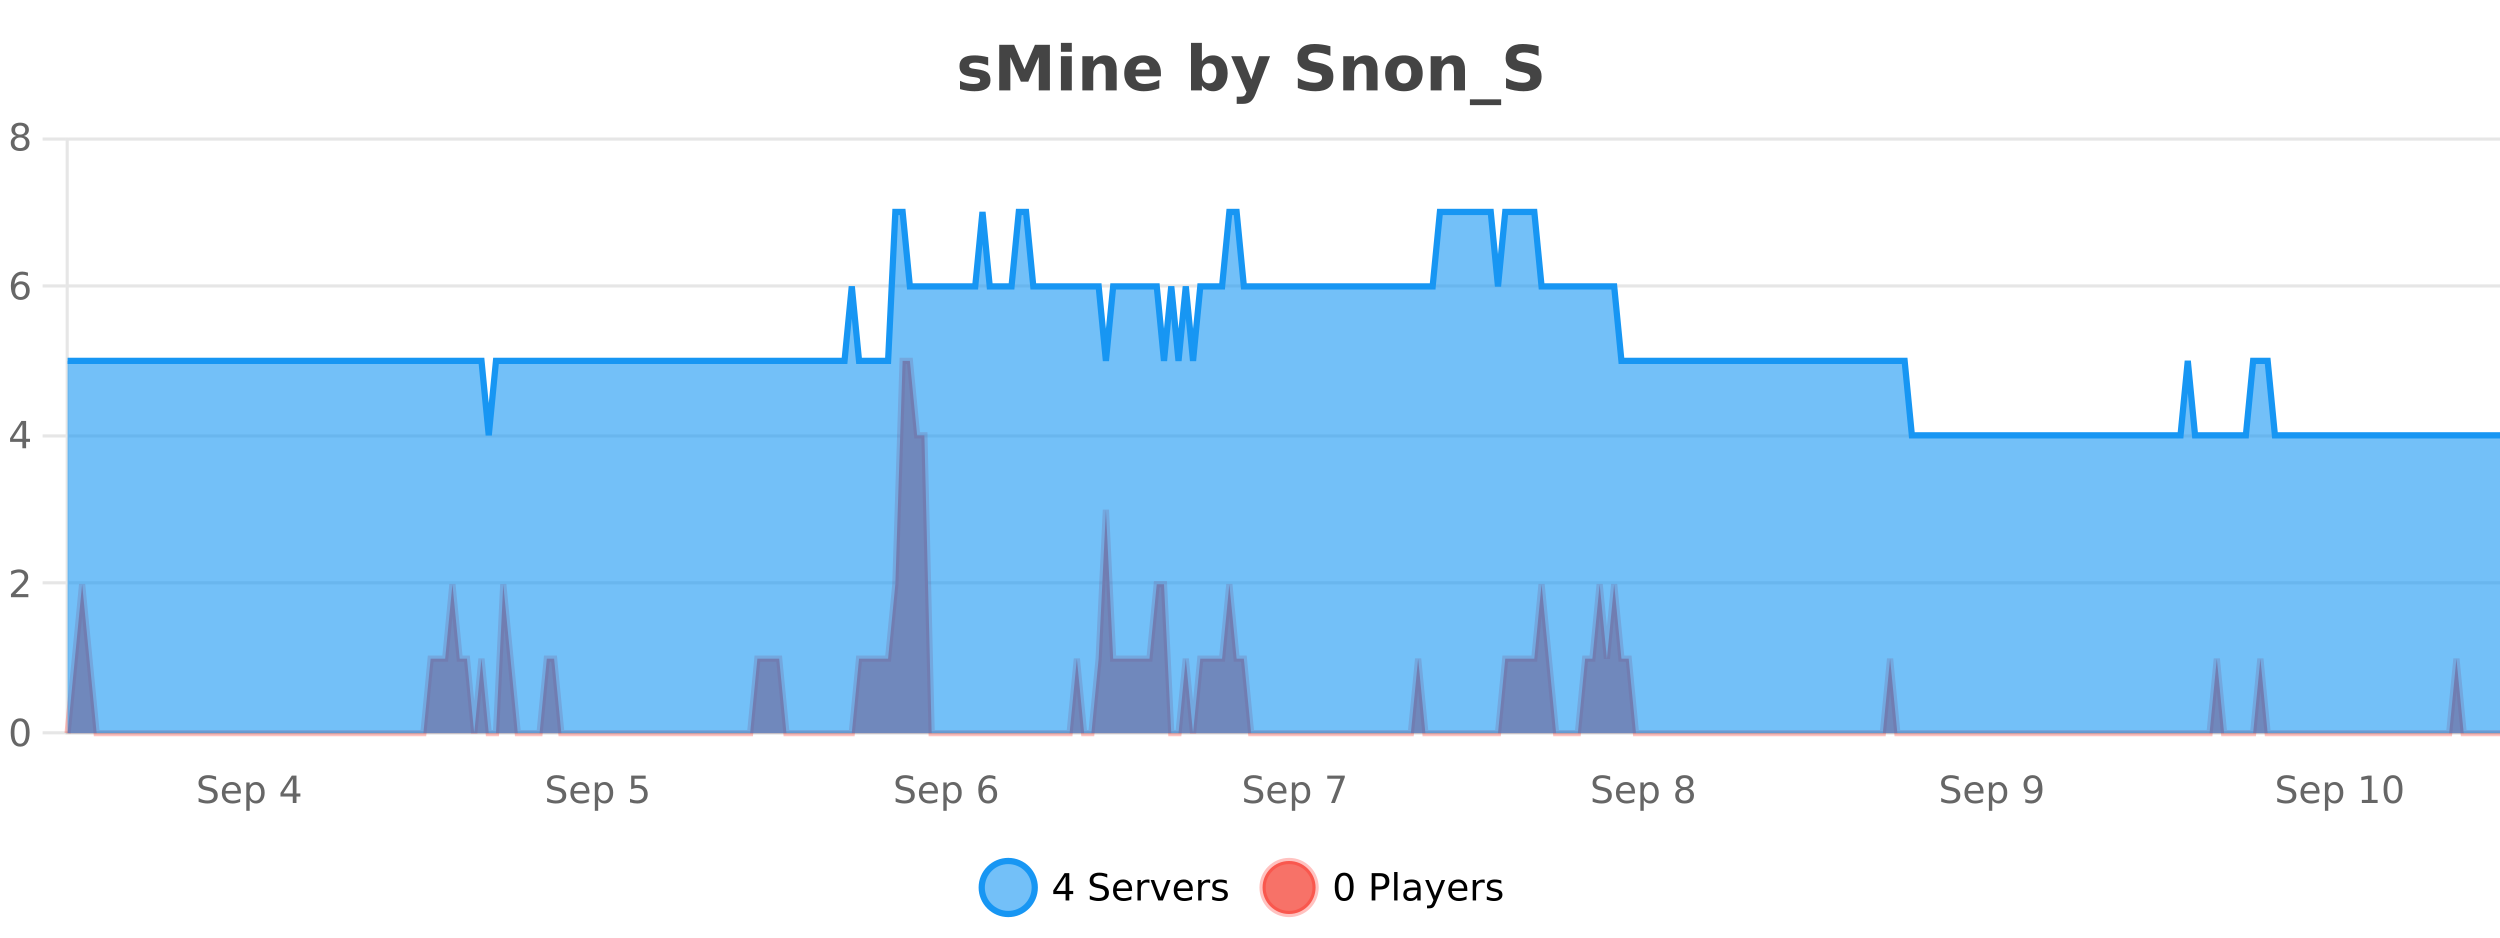 <?xml version="1.0" encoding="UTF-8"?>
<svg xmlns="http://www.w3.org/2000/svg" xmlns:xlink="http://www.w3.org/1999/xlink" width="800pt" height="300pt" viewBox="0 0 800 300" version="1.1">
<defs>
<clipPath id="clip1">
  <path d="M 285 263 L 360 263 L 360 300 L 285 300 Z M 285 263 "/>
</clipPath>
<clipPath id="clip2">
  <path d="M 375 263 L 450 263 L 450 300 L 375 300 Z M 375 263 "/>
</clipPath>
<clipPath id="clip3">
  <path d="M 21.633 115 L 800 115 L 800 234.602 L 21.633 234.602 Z M 21.633 115 "/>
</clipPath>
<clipPath id="clip4">
  <path d="M 20.633 87 L 800 87 L 800 235.602 L 20.633 235.602 Z M 20.633 87 "/>
</clipPath>
<clipPath id="clip5">
  <path d="M 21.633 67 L 800 67 L 800 234.602 L 21.633 234.602 Z M 21.633 67 "/>
</clipPath>
<clipPath id="clip6">
  <path d="M 20.633 43 L 800 43 L 800 168 L 20.633 168 Z M 20.633 43 "/>
</clipPath>
</defs>
<g id="surface1590046">
<rect x="0" y="0" width="800" height="300" style="fill:rgb(100%,100%,100%);fill-opacity:1;stroke:none;"/>
<path style="fill:none;stroke-width:1;stroke-linecap:butt;stroke-linejoin:miter;stroke:rgb(0%,0%,0%);stroke-opacity:0.098;stroke-miterlimit:10;" d="M 22 234.5 L 800 234.5 "/>
<path style="fill:none;stroke-width:1;stroke-linecap:butt;stroke-linejoin:miter;stroke:rgb(0%,0%,0%);stroke-opacity:0.098;stroke-miterlimit:10;" d="M 13.633 234.5 L 21 234.5 "/>
<path style="fill:none;stroke-width:1;stroke-linecap:butt;stroke-linejoin:miter;stroke:rgb(0%,0%,0%);stroke-opacity:0.098;stroke-miterlimit:10;" d="M 22 186.5 L 800 186.5 "/>
<path style="fill:none;stroke-width:1;stroke-linecap:butt;stroke-linejoin:miter;stroke:rgb(0%,0%,0%);stroke-opacity:0.098;stroke-miterlimit:10;" d="M 13.633 186.5 L 21 186.5 "/>
<path style="fill:none;stroke-width:1;stroke-linecap:butt;stroke-linejoin:miter;stroke:rgb(0%,0%,0%);stroke-opacity:0.098;stroke-miterlimit:10;" d="M 22 139.5 L 800 139.5 "/>
<path style="fill:none;stroke-width:1;stroke-linecap:butt;stroke-linejoin:miter;stroke:rgb(0%,0%,0%);stroke-opacity:0.098;stroke-miterlimit:10;" d="M 13.633 139.5 L 21 139.5 "/>
<path style="fill:none;stroke-width:1;stroke-linecap:butt;stroke-linejoin:miter;stroke:rgb(0%,0%,0%);stroke-opacity:0.098;stroke-miterlimit:10;" d="M 22 91.5 L 800 91.5 "/>
<path style="fill:none;stroke-width:1;stroke-linecap:butt;stroke-linejoin:miter;stroke:rgb(0%,0%,0%);stroke-opacity:0.098;stroke-miterlimit:10;" d="M 13.633 91.5 L 21 91.5 "/>
<path style="fill:none;stroke-width:1;stroke-linecap:butt;stroke-linejoin:miter;stroke:rgb(0%,0%,0%);stroke-opacity:0.098;stroke-miterlimit:10;" d="M 22 44.5 L 800 44.5 "/>
<path style="fill:none;stroke-width:1;stroke-linecap:butt;stroke-linejoin:miter;stroke:rgb(0%,0%,0%);stroke-opacity:0.098;stroke-miterlimit:10;" d="M 13.633 44.5 L 21 44.5 "/>
<path style=" stroke:none;fill-rule:nonzero;fill:rgb(9.02%,58.824%,95.294%);fill-opacity:0.6;" d="M 331.121 284 C 331.121 288.688 327.324 292.484 322.637 292.484 C 317.953 292.484 314.152 288.688 314.152 284 C 314.152 279.312 317.953 275.516 322.637 275.516 C 327.324 275.516 331.121 279.312 331.121 284 Z M 331.121 284 "/>
<g clip-path="url(#clip1)" clip-rule="nonzero">
<path style="fill:none;stroke-width:2;stroke-linecap:butt;stroke-linejoin:miter;stroke:rgb(9.02%,58.824%,95.294%);stroke-opacity:1;stroke-miterlimit:10;" d="M 331.121 284 C 331.121 288.688 327.324 292.484 322.637 292.484 C 317.953 292.484 314.152 288.688 314.152 284 C 314.152 279.312 317.953 275.516 322.637 275.516 C 327.324 275.516 331.121 279.312 331.121 284 Z M 331.121 284 "/>
</g>
<path style=" stroke:none;fill-rule:nonzero;fill:rgb(0%,0%,0%);fill-opacity:1;" d="M 340.984 280.438 L 338 285.109 L 340.984 285.109 Z M 340.672 279.406 L 342.172 279.406 L 342.172 285.109 L 343.422 285.109 L 343.422 286.094 L 342.172 286.094 L 342.172 288.156 L 340.984 288.156 L 340.984 286.094 L 337.047 286.094 L 337.047 284.953 Z M 354.32 279.688 L 354.32 280.844 C 353.871 280.637 353.445 280.48 353.039 280.375 C 352.641 280.262 352.262 280.203 351.898 280.203 C 351.25 280.203 350.75 280.328 350.398 280.578 C 350.055 280.828 349.883 281.188 349.883 281.656 C 349.883 282.043 349.996 282.336 350.227 282.531 C 350.453 282.73 350.898 282.887 351.555 283 L 352.258 283.156 C 353.141 283.324 353.793 283.621 354.211 284.047 C 354.637 284.465 354.852 285.027 354.852 285.734 C 354.852 286.59 354.562 287.234 353.992 287.672 C 353.43 288.109 352.594 288.328 351.492 288.328 C 351.086 288.328 350.648 288.281 350.18 288.188 C 349.711 288.094 349.227 287.953 348.727 287.766 L 348.727 286.547 C 349.203 286.82 349.672 287.023 350.133 287.156 C 350.602 287.293 351.055 287.359 351.492 287.359 C 352.168 287.359 352.688 287.23 353.055 286.969 C 353.43 286.699 353.617 286.32 353.617 285.828 C 353.617 285.402 353.48 285.07 353.211 284.828 C 352.949 284.578 352.516 284.398 351.914 284.281 L 351.195 284.141 C 350.309 283.965 349.668 283.688 349.273 283.312 C 348.887 282.938 348.695 282.418 348.695 281.75 C 348.695 280.969 348.965 280.359 349.508 279.922 C 350.047 279.477 350.797 279.25 351.758 279.25 C 352.172 279.25 352.59 279.289 353.008 279.359 C 353.434 279.434 353.871 279.543 354.32 279.688 Z M 362.266 284.609 L 362.266 285.125 L 357.297 285.125 C 357.348 285.875 357.57 286.445 357.969 286.828 C 358.375 287.215 358.93 287.406 359.641 287.406 C 360.055 287.406 360.457 287.359 360.844 287.266 C 361.238 287.164 361.629 287.008 362.016 286.797 L 362.016 287.828 C 361.617 287.984 361.219 288.105 360.812 288.188 C 360.406 288.281 359.992 288.328 359.578 288.328 C 358.535 288.328 357.707 288.027 357.094 287.422 C 356.477 286.809 356.172 285.98 356.172 284.938 C 356.172 283.867 356.461 283.016 357.047 282.391 C 357.629 281.758 358.41 281.438 359.391 281.438 C 360.273 281.438 360.973 281.727 361.484 282.297 C 362.004 282.859 362.266 283.633 362.266 284.609 Z M 361.188 284.281 C 361.176 283.699 361.008 283.23 360.688 282.875 C 360.363 282.523 359.938 282.344 359.406 282.344 C 358.801 282.344 358.316 282.516 357.953 282.859 C 357.598 283.203 357.395 283.684 357.344 284.297 Z M 367.836 282.594 C 367.711 282.531 367.574 282.484 367.43 282.453 C 367.293 282.414 367.137 282.391 366.961 282.391 C 366.355 282.391 365.887 282.59 365.555 282.984 C 365.23 283.383 365.07 283.953 365.07 284.703 L 365.07 288.156 L 363.992 288.156 L 363.992 281.594 L 365.07 281.594 L 365.07 282.609 C 365.297 282.215 365.594 281.922 365.961 281.734 C 366.324 281.539 366.766 281.438 367.289 281.438 C 367.359 281.438 367.438 281.445 367.523 281.453 C 367.617 281.465 367.715 281.48 367.82 281.5 Z M 368.195 281.594 L 369.336 281.594 L 371.383 287.094 L 373.445 281.594 L 374.586 281.594 L 372.117 288.156 L 370.648 288.156 Z M 381.688 284.609 L 381.688 285.125 L 376.719 285.125 C 376.77 285.875 376.992 286.445 377.391 286.828 C 377.797 287.215 378.352 287.406 379.062 287.406 C 379.477 287.406 379.879 287.359 380.266 287.266 C 380.66 287.164 381.051 287.008 381.438 286.797 L 381.438 287.828 C 381.039 287.984 380.641 288.105 380.234 288.188 C 379.828 288.281 379.414 288.328 379 288.328 C 377.957 288.328 377.129 288.027 376.516 287.422 C 375.898 286.809 375.594 285.98 375.594 284.938 C 375.594 283.867 375.883 283.016 376.469 282.391 C 377.051 281.758 377.832 281.438 378.812 281.438 C 379.695 281.438 380.395 281.727 380.906 282.297 C 381.426 282.859 381.688 283.633 381.688 284.609 Z M 380.609 284.281 C 380.598 283.699 380.43 283.23 380.109 282.875 C 379.785 282.523 379.359 282.344 378.828 282.344 C 378.223 282.344 377.738 282.516 377.375 282.859 C 377.02 283.203 376.816 283.684 376.766 284.297 Z M 387.258 282.594 C 387.133 282.531 386.996 282.484 386.852 282.453 C 386.715 282.414 386.559 282.391 386.383 282.391 C 385.777 282.391 385.309 282.59 384.977 282.984 C 384.652 283.383 384.492 283.953 384.492 284.703 L 384.492 288.156 L 383.414 288.156 L 383.414 281.594 L 384.492 281.594 L 384.492 282.609 C 384.719 282.215 385.016 281.922 385.383 281.734 C 385.746 281.539 386.188 281.438 386.711 281.438 C 386.781 281.438 386.859 281.445 386.945 281.453 C 387.039 281.465 387.137 281.48 387.242 281.5 Z M 392.562 281.781 L 392.562 282.812 C 392.258 282.656 391.941 282.543 391.609 282.469 C 391.285 282.387 390.945 282.344 390.594 282.344 C 390.062 282.344 389.66 282.43 389.391 282.594 C 389.117 282.75 388.984 282.996 388.984 283.328 C 388.984 283.578 389.078 283.777 389.266 283.922 C 389.461 284.059 389.852 284.188 390.438 284.312 L 390.797 284.406 C 391.566 284.562 392.113 284.793 392.438 285.094 C 392.758 285.398 392.922 285.812 392.922 286.344 C 392.922 286.961 392.676 287.445 392.188 287.797 C 391.707 288.152 391.047 288.328 390.203 288.328 C 389.848 288.328 389.477 288.289 389.094 288.219 C 388.719 288.156 388.32 288.059 387.906 287.922 L 387.906 286.797 C 388.301 287.008 388.691 287.164 389.078 287.266 C 389.461 287.371 389.848 287.422 390.234 287.422 C 390.734 287.422 391.117 287.34 391.391 287.172 C 391.672 286.996 391.812 286.746 391.812 286.422 C 391.812 286.133 391.711 285.906 391.516 285.75 C 391.316 285.594 390.883 285.445 390.219 285.297 L 389.844 285.219 C 389.176 285.074 388.691 284.855 388.391 284.562 C 388.098 284.273 387.953 283.875 387.953 283.375 C 387.953 282.75 388.172 282.273 388.609 281.938 C 389.047 281.605 389.664 281.438 390.469 281.438 C 390.863 281.438 391.238 281.469 391.594 281.531 C 391.945 281.586 392.27 281.668 392.562 281.781 Z M 332.637 277.016 "/>
<path style=" stroke:none;fill-rule:nonzero;fill:rgb(96.863%,44.706%,40.784%);fill-opacity:1;" d="M 420.988 284 C 420.988 288.688 417.191 292.484 412.504 292.484 C 407.82 292.484 404.02 288.688 404.02 284 C 404.02 279.312 407.82 275.516 412.504 275.516 C 417.191 275.516 420.988 279.312 420.988 284 Z M 420.988 284 "/>
<g clip-path="url(#clip2)" clip-rule="nonzero">
<path style="fill:none;stroke-width:2;stroke-linecap:butt;stroke-linejoin:miter;stroke:rgb(100%,4.706%,0%);stroke-opacity:0.247;stroke-miterlimit:10;" d="M 420.988 284 C 420.988 288.688 417.191 292.484 412.504 292.484 C 407.82 292.484 404.02 288.688 404.02 284 C 404.02 279.312 407.82 275.516 412.504 275.516 C 417.191 275.516 420.988 279.312 420.988 284 Z M 420.988 284 "/>
</g>
<path style=" stroke:none;fill-rule:nonzero;fill:rgb(0%,0%,0%);fill-opacity:1;" d="M 430.133 280.188 C 429.527 280.188 429.07 280.492 428.758 281.094 C 428.453 281.688 428.305 282.59 428.305 283.797 C 428.305 284.996 428.453 285.898 428.758 286.5 C 429.07 287.094 429.527 287.391 430.133 287.391 C 430.746 287.391 431.203 287.094 431.508 286.5 C 431.82 285.898 431.977 284.996 431.977 283.797 C 431.977 282.59 431.82 281.688 431.508 281.094 C 431.203 280.492 430.746 280.188 430.133 280.188 Z M 430.133 279.25 C 431.109 279.25 431.859 279.641 432.383 280.422 C 432.902 281.195 433.164 282.32 433.164 283.797 C 433.164 285.266 432.902 286.391 432.383 287.172 C 431.859 287.945 431.109 288.328 430.133 288.328 C 429.152 288.328 428.402 287.945 427.883 287.172 C 427.371 286.391 427.117 285.266 427.117 283.797 C 427.117 282.32 427.371 281.195 427.883 280.422 C 428.402 279.641 429.152 279.25 430.133 279.25 Z M 440.125 280.375 L 440.125 283.672 L 441.609 283.672 C 442.16 283.672 442.586 283.531 442.891 283.25 C 443.191 282.961 443.344 282.547 443.344 282.016 C 443.344 281.496 443.191 281.094 442.891 280.812 C 442.586 280.523 442.16 280.375 441.609 280.375 Z M 438.938 279.406 L 441.609 279.406 C 442.598 279.406 443.344 279.633 443.844 280.078 C 444.344 280.516 444.594 281.164 444.594 282.016 C 444.594 282.883 444.344 283.539 443.844 283.984 C 443.344 284.422 442.598 284.641 441.609 284.641 L 440.125 284.641 L 440.125 288.156 L 438.938 288.156 Z M 446.129 279.031 L 447.207 279.031 L 447.207 288.156 L 446.129 288.156 Z M 452.445 284.859 C 451.578 284.859 450.977 284.961 450.633 285.156 C 450.297 285.355 450.133 285.695 450.133 286.172 C 450.133 286.559 450.258 286.867 450.508 287.094 C 450.766 287.312 451.109 287.422 451.539 287.422 C 452.141 287.422 452.621 287.215 452.977 286.797 C 453.34 286.371 453.523 285.805 453.523 285.094 L 453.523 284.859 Z M 454.602 284.406 L 454.602 288.156 L 453.523 288.156 L 453.523 287.156 C 453.273 287.555 452.965 287.852 452.602 288.047 C 452.234 288.234 451.789 288.328 451.258 288.328 C 450.578 288.328 450.043 288.141 449.648 287.766 C 449.25 287.383 449.055 286.875 449.055 286.25 C 449.055 285.512 449.297 284.953 449.789 284.578 C 450.289 284.203 451.027 284.016 452.008 284.016 L 453.523 284.016 L 453.523 283.906 C 453.523 283.406 453.355 283.023 453.023 282.75 C 452.699 282.48 452.246 282.344 451.664 282.344 C 451.289 282.344 450.918 282.391 450.555 282.484 C 450.199 282.578 449.859 282.715 449.539 282.891 L 449.539 281.891 C 449.934 281.734 450.312 281.621 450.68 281.547 C 451.055 281.477 451.418 281.438 451.773 281.438 C 452.719 281.438 453.43 281.684 453.898 282.172 C 454.367 282.664 454.602 283.406 454.602 284.406 Z M 459.551 288.766 C 459.246 289.547 458.949 290.055 458.66 290.297 C 458.367 290.535 457.98 290.656 457.504 290.656 L 456.645 290.656 L 456.645 289.75 L 457.27 289.75 C 457.57 289.75 457.801 289.676 457.957 289.531 C 458.121 289.395 458.305 289.066 458.504 288.547 L 458.707 288.047 L 456.051 281.594 L 457.191 281.594 L 459.238 286.719 L 461.301 281.594 L 462.441 281.594 Z M 469.543 284.609 L 469.543 285.125 L 464.574 285.125 C 464.625 285.875 464.848 286.445 465.246 286.828 C 465.652 287.215 466.207 287.406 466.918 287.406 C 467.332 287.406 467.734 287.359 468.121 287.266 C 468.516 287.164 468.906 287.008 469.293 286.797 L 469.293 287.828 C 468.895 287.984 468.496 288.105 468.09 288.188 C 467.684 288.281 467.27 288.328 466.855 288.328 C 465.812 288.328 464.984 288.027 464.371 287.422 C 463.754 286.809 463.449 285.98 463.449 284.938 C 463.449 283.867 463.738 283.016 464.324 282.391 C 464.906 281.758 465.688 281.438 466.668 281.438 C 467.551 281.438 468.25 281.727 468.762 282.297 C 469.281 282.859 469.543 283.633 469.543 284.609 Z M 468.465 284.281 C 468.453 283.699 468.285 283.23 467.965 282.875 C 467.641 282.523 467.215 282.344 466.684 282.344 C 466.078 282.344 465.594 282.516 465.23 282.859 C 464.875 283.203 464.672 283.684 464.621 284.297 Z M 475.113 282.594 C 474.988 282.531 474.852 282.484 474.707 282.453 C 474.57 282.414 474.414 282.391 474.238 282.391 C 473.633 282.391 473.164 282.59 472.832 282.984 C 472.508 283.383 472.348 283.953 472.348 284.703 L 472.348 288.156 L 471.27 288.156 L 471.27 281.594 L 472.348 281.594 L 472.348 282.609 C 472.574 282.215 472.871 281.922 473.238 281.734 C 473.602 281.539 474.043 281.438 474.566 281.438 C 474.637 281.438 474.715 281.445 474.801 281.453 C 474.895 281.465 474.992 281.48 475.098 281.5 Z M 480.422 281.781 L 480.422 282.812 C 480.117 282.656 479.801 282.543 479.469 282.469 C 479.145 282.387 478.805 282.344 478.453 282.344 C 477.922 282.344 477.52 282.43 477.25 282.594 C 476.977 282.75 476.844 282.996 476.844 283.328 C 476.844 283.578 476.938 283.777 477.125 283.922 C 477.32 284.059 477.711 284.188 478.297 284.312 L 478.656 284.406 C 479.426 284.562 479.973 284.793 480.297 285.094 C 480.617 285.398 480.781 285.812 480.781 286.344 C 480.781 286.961 480.535 287.445 480.047 287.797 C 479.566 288.152 478.906 288.328 478.062 288.328 C 477.707 288.328 477.336 288.289 476.953 288.219 C 476.578 288.156 476.18 288.059 475.766 287.922 L 475.766 286.797 C 476.16 287.008 476.551 287.164 476.938 287.266 C 477.32 287.371 477.707 287.422 478.094 287.422 C 478.594 287.422 478.977 287.34 479.25 287.172 C 479.531 286.996 479.672 286.746 479.672 286.422 C 479.672 286.133 479.57 285.906 479.375 285.75 C 479.176 285.594 478.742 285.445 478.078 285.297 L 477.703 285.219 C 477.035 285.074 476.551 284.855 476.25 284.562 C 475.957 284.273 475.812 283.875 475.812 283.375 C 475.812 282.75 476.031 282.273 476.469 281.938 C 476.906 281.605 477.523 281.438 478.328 281.438 C 478.723 281.438 479.098 281.469 479.453 281.531 C 479.805 281.586 480.129 281.668 480.422 281.781 Z M 422.504 277.016 "/>
<path style=" stroke:none;fill-rule:nonzero;fill:rgb(26.667%,26.667%,26.667%);fill-opacity:1;" d="M 316.219 18.328 L 316.219 20.984 C 315.477 20.672 314.758 20.438 314.062 20.281 C 313.363 20.125 312.703 20.047 312.078 20.047 C 311.422 20.047 310.93 20.133 310.609 20.297 C 310.285 20.465 310.125 20.719 310.125 21.062 C 310.125 21.344 310.242 21.559 310.484 21.703 C 310.734 21.852 311.172 21.961 311.797 22.031 L 312.422 22.125 C 314.211 22.355 315.414 22.73 316.031 23.25 C 316.645 23.773 316.953 24.59 316.953 25.703 C 316.953 26.871 316.52 27.746 315.656 28.328 C 314.801 28.914 313.523 29.203 311.828 29.203 C 311.098 29.203 310.348 29.145 309.578 29.031 C 308.805 28.918 308.016 28.746 307.203 28.516 L 307.203 25.859 C 307.898 26.203 308.613 26.461 309.344 26.625 C 310.07 26.793 310.816 26.875 311.578 26.875 C 312.266 26.875 312.781 26.781 313.125 26.594 C 313.469 26.406 313.641 26.125 313.641 25.75 C 313.641 25.438 313.52 25.211 313.281 25.062 C 313.039 24.906 312.566 24.789 311.859 24.703 L 311.25 24.625 C 309.688 24.43 308.594 24.07 307.969 23.547 C 307.344 23.016 307.031 22.215 307.031 21.141 C 307.031 19.984 307.426 19.125 308.219 18.562 C 309.02 18 310.238 17.719 311.875 17.719 C 312.52 17.719 313.195 17.773 313.906 17.875 C 314.613 17.969 315.383 18.121 316.219 18.328 Z M 319.75 14.344 L 324.531 14.344 L 327.844 22.141 L 331.188 14.344 L 335.969 14.344 L 335.969 28.922 L 332.406 28.922 L 332.406 18.25 L 329.047 26.125 L 326.672 26.125 L 323.312 18.25 L 323.312 28.922 L 319.75 28.922 Z M 339.492 17.984 L 342.977 17.984 L 342.977 28.922 L 339.492 28.922 Z M 339.492 13.719 L 342.977 13.719 L 342.977 16.578 L 339.492 16.578 Z M 357.336 22.266 L 357.336 28.922 L 353.82 28.922 L 353.82 23.828 C 353.82 22.883 353.797 22.23 353.758 21.875 C 353.715 21.512 353.641 21.246 353.539 21.078 C 353.402 20.852 353.215 20.672 352.977 20.547 C 352.746 20.422 352.48 20.359 352.18 20.359 C 351.449 20.359 350.875 20.641 350.461 21.203 C 350.043 21.766 349.836 22.547 349.836 23.547 L 349.836 28.922 L 346.352 28.922 L 346.352 17.984 L 349.836 17.984 L 349.836 19.578 C 350.367 18.945 350.93 18.477 351.523 18.172 C 352.117 17.871 352.766 17.719 353.477 17.719 C 354.746 17.719 355.703 18.109 356.352 18.891 C 357.008 19.664 357.336 20.789 357.336 22.266 Z M 371.492 23.422 L 371.492 24.422 L 363.32 24.422 C 363.402 25.246 363.699 25.859 364.211 26.266 C 364.719 26.672 365.43 26.875 366.336 26.875 C 367.074 26.875 367.828 26.766 368.602 26.547 C 369.371 26.328 370.164 26 370.977 25.562 L 370.977 28.25 C 370.152 28.562 369.324 28.797 368.492 28.953 C 367.668 29.117 366.844 29.203 366.023 29.203 C 364.043 29.203 362.5 28.703 361.398 27.703 C 360.305 26.695 359.758 25.281 359.758 23.469 C 359.758 21.68 360.293 20.273 361.367 19.25 C 362.449 18.23 363.934 17.719 365.82 17.719 C 367.539 17.719 368.914 18.242 369.945 19.281 C 370.977 20.312 371.492 21.695 371.492 23.422 Z M 367.898 22.266 C 367.898 21.602 367.703 21.062 367.32 20.656 C 366.934 20.25 366.43 20.047 365.805 20.047 C 365.125 20.047 364.574 20.242 364.148 20.625 C 363.73 21 363.469 21.547 363.367 22.266 Z M 386.93 26.672 C 387.68 26.672 388.25 26.402 388.648 25.859 C 389.043 25.309 389.242 24.512 389.242 23.469 C 389.242 22.43 389.043 21.637 388.648 21.094 C 388.25 20.543 387.68 20.266 386.93 20.266 C 386.18 20.266 385.602 20.543 385.195 21.094 C 384.797 21.637 384.602 22.43 384.602 23.469 C 384.602 24.5 384.797 25.293 385.195 25.844 C 385.602 26.398 386.18 26.672 386.93 26.672 Z M 384.602 19.578 C 385.09 18.945 385.625 18.477 386.211 18.172 C 386.793 17.871 387.465 17.719 388.227 17.719 C 389.578 17.719 390.688 18.258 391.555 19.328 C 392.418 20.402 392.852 21.781 392.852 23.469 C 392.852 25.148 392.418 26.523 391.555 27.594 C 390.688 28.668 389.578 29.203 388.227 29.203 C 387.465 29.203 386.793 29.051 386.211 28.75 C 385.625 28.449 385.09 27.98 384.602 27.344 L 384.602 28.922 L 381.117 28.922 L 381.117 13.719 L 384.602 13.719 Z M 393.992 17.984 L 397.477 17.984 L 400.43 25.406 L 402.93 17.984 L 406.414 17.984 L 401.82 29.953 C 401.359 31.172 400.82 32.02 400.195 32.5 C 399.578 32.988 398.773 33.234 397.773 33.234 L 395.742 33.234 L 395.742 30.938 L 396.836 30.938 C 397.43 30.938 397.859 30.844 398.133 30.656 C 398.402 30.469 398.609 30.129 398.758 29.641 L 398.867 29.344 Z M 425.727 14.797 L 425.727 17.891 C 424.922 17.527 424.141 17.258 423.383 17.078 C 422.621 16.891 421.902 16.797 421.227 16.797 C 420.328 16.797 419.664 16.922 419.227 17.172 C 418.797 17.422 418.586 17.809 418.586 18.328 C 418.586 18.715 418.73 19.016 419.023 19.234 C 419.312 19.453 419.84 19.641 420.602 19.797 L 422.195 20.125 C 423.82 20.449 424.969 20.945 425.648 21.609 C 426.336 22.277 426.68 23.219 426.68 24.438 C 426.68 26.043 426.199 27.242 425.242 28.031 C 424.293 28.812 422.84 29.203 420.883 29.203 C 419.953 29.203 419.023 29.113 418.086 28.938 C 417.156 28.762 416.23 28.5 415.305 28.156 L 415.305 24.984 C 416.23 25.484 417.125 25.859 417.992 26.109 C 418.867 26.359 419.711 26.484 420.523 26.484 C 421.344 26.484 421.969 26.352 422.398 26.078 C 422.836 25.797 423.055 25.402 423.055 24.891 C 423.055 24.445 422.902 24.094 422.602 23.844 C 422.309 23.594 421.719 23.371 420.836 23.172 L 419.383 22.859 C 417.922 22.547 416.855 22.055 416.18 21.375 C 415.512 20.688 415.18 19.762 415.18 18.594 C 415.18 17.148 415.648 16.031 416.586 15.25 C 417.523 14.469 418.871 14.078 420.633 14.078 C 421.434 14.078 422.258 14.141 423.102 14.266 C 423.945 14.383 424.82 14.559 425.727 14.797 Z M 440.82 22.266 L 440.82 28.922 L 437.305 28.922 L 437.305 23.828 C 437.305 22.883 437.281 22.23 437.242 21.875 C 437.199 21.512 437.125 21.246 437.023 21.078 C 436.887 20.852 436.699 20.672 436.461 20.547 C 436.23 20.422 435.965 20.359 435.664 20.359 C 434.934 20.359 434.359 20.641 433.945 21.203 C 433.527 21.766 433.32 22.547 433.32 23.547 L 433.32 28.922 L 429.836 28.922 L 429.836 17.984 L 433.32 17.984 L 433.32 19.578 C 433.852 18.945 434.414 18.477 435.008 18.172 C 435.602 17.871 436.25 17.719 436.961 17.719 C 438.23 17.719 439.188 18.109 439.836 18.891 C 440.492 19.664 440.82 20.789 440.82 22.266 Z M 449.277 20.219 C 448.496 20.219 447.902 20.5 447.496 21.062 C 447.09 21.617 446.887 22.418 446.887 23.469 C 446.887 24.512 447.09 25.312 447.496 25.875 C 447.902 26.43 448.496 26.703 449.277 26.703 C 450.035 26.703 450.613 26.43 451.012 25.875 C 451.418 25.312 451.621 24.512 451.621 23.469 C 451.621 22.418 451.418 21.617 451.012 21.062 C 450.613 20.5 450.035 20.219 449.277 20.219 Z M 449.277 17.719 C 451.152 17.719 452.613 18.23 453.668 19.25 C 454.73 20.262 455.262 21.668 455.262 23.469 C 455.262 25.262 454.73 26.668 453.668 27.688 C 452.613 28.699 451.152 29.203 449.277 29.203 C 447.379 29.203 445.902 28.699 444.84 27.688 C 443.777 26.668 443.246 25.262 443.246 23.469 C 443.246 21.668 443.777 20.262 444.84 19.25 C 445.902 18.23 447.379 17.719 449.277 17.719 Z M 468.797 22.266 L 468.797 28.922 L 465.281 28.922 L 465.281 23.828 C 465.281 22.883 465.258 22.23 465.219 21.875 C 465.176 21.512 465.102 21.246 465 21.078 C 464.863 20.852 464.676 20.672 464.438 20.547 C 464.207 20.422 463.941 20.359 463.641 20.359 C 462.91 20.359 462.336 20.641 461.922 21.203 C 461.504 21.766 461.297 22.547 461.297 23.547 L 461.297 28.922 L 457.812 28.922 L 457.812 17.984 L 461.297 17.984 L 461.297 19.578 C 461.828 18.945 462.391 18.477 462.984 18.172 C 463.578 17.871 464.227 17.719 464.938 17.719 C 466.207 17.719 467.164 18.109 467.812 18.891 C 468.469 19.664 468.797 20.789 468.797 22.266 Z M 480.367 31.781 L 480.367 33.641 L 470.367 33.641 L 470.367 31.781 Z M 492.352 14.797 L 492.352 17.891 C 491.547 17.527 490.766 17.258 490.008 17.078 C 489.246 16.891 488.527 16.797 487.852 16.797 C 486.953 16.797 486.289 16.922 485.852 17.172 C 485.422 17.422 485.211 17.809 485.211 18.328 C 485.211 18.715 485.355 19.016 485.648 19.234 C 485.938 19.453 486.465 19.641 487.227 19.797 L 488.82 20.125 C 490.445 20.449 491.594 20.945 492.273 21.609 C 492.961 22.277 493.305 23.219 493.305 24.438 C 493.305 26.043 492.824 27.242 491.867 28.031 C 490.918 28.812 489.465 29.203 487.508 29.203 C 486.578 29.203 485.648 29.113 484.711 28.938 C 483.781 28.762 482.855 28.5 481.93 28.156 L 481.93 24.984 C 482.855 25.484 483.75 25.859 484.617 26.109 C 485.492 26.359 486.336 26.484 487.148 26.484 C 487.969 26.484 488.594 26.352 489.023 26.078 C 489.461 25.797 489.68 25.402 489.68 24.891 C 489.68 24.445 489.527 24.094 489.227 23.844 C 488.934 23.594 488.344 23.371 487.461 23.172 L 486.008 22.859 C 484.547 22.547 483.48 22.055 482.805 21.375 C 482.137 20.688 481.805 19.762 481.805 18.594 C 481.805 17.148 482.273 16.031 483.211 15.25 C 484.148 14.469 485.496 14.078 487.258 14.078 C 488.059 14.078 488.883 14.141 489.727 14.266 C 490.57 14.383 491.445 14.559 492.352 14.797 Z M 306 10.359 "/>
<path style="fill:none;stroke-width:1;stroke-linecap:butt;stroke-linejoin:miter;stroke:rgb(0%,0%,0%);stroke-opacity:0.098;stroke-miterlimit:10;" d="M 21 234.5 L 801 234.5 "/>
<path style=" stroke:none;fill-rule:nonzero;fill:rgb(40%,40%,40%);fill-opacity:1;" d="M 69.145 248.484 L 69.145 249.641 C 68.695 249.434 68.27 249.277 67.863 249.172 C 67.465 249.059 67.086 249 66.723 249 C 66.074 249 65.574 249.125 65.223 249.375 C 64.879 249.625 64.707 249.984 64.707 250.453 C 64.707 250.84 64.82 251.133 65.051 251.328 C 65.277 251.527 65.723 251.684 66.379 251.797 L 67.082 251.953 C 67.965 252.121 68.617 252.418 69.035 252.844 C 69.461 253.262 69.676 253.824 69.676 254.531 C 69.676 255.387 69.387 256.031 68.816 256.469 C 68.254 256.906 67.418 257.125 66.316 257.125 C 65.91 257.125 65.473 257.078 65.004 256.984 C 64.535 256.891 64.051 256.75 63.551 256.562 L 63.551 255.344 C 64.027 255.617 64.496 255.82 64.957 255.953 C 65.426 256.09 65.879 256.156 66.316 256.156 C 66.992 256.156 67.512 256.027 67.879 255.766 C 68.254 255.496 68.441 255.117 68.441 254.625 C 68.441 254.199 68.305 253.867 68.035 253.625 C 67.773 253.375 67.34 253.195 66.738 253.078 L 66.02 252.938 C 65.133 252.762 64.492 252.484 64.098 252.109 C 63.711 251.734 63.52 251.215 63.52 250.547 C 63.52 249.766 63.789 249.156 64.332 248.719 C 64.871 248.273 65.621 248.047 66.582 248.047 C 66.996 248.047 67.414 248.086 67.832 248.156 C 68.258 248.23 68.695 248.34 69.145 248.484 Z M 77.09 253.406 L 77.09 253.922 L 72.121 253.922 C 72.172 254.672 72.395 255.242 72.793 255.625 C 73.199 256.012 73.754 256.203 74.465 256.203 C 74.879 256.203 75.281 256.156 75.668 256.062 C 76.062 255.961 76.453 255.805 76.84 255.594 L 76.84 256.625 C 76.441 256.781 76.043 256.902 75.637 256.984 C 75.23 257.078 74.816 257.125 74.402 257.125 C 73.359 257.125 72.531 256.824 71.918 256.219 C 71.301 255.605 70.996 254.777 70.996 253.734 C 70.996 252.664 71.285 251.812 71.871 251.188 C 72.453 250.555 73.234 250.234 74.215 250.234 C 75.098 250.234 75.797 250.523 76.309 251.094 C 76.828 251.656 77.09 252.43 77.09 253.406 Z M 76.012 253.078 C 76 252.496 75.832 252.027 75.512 251.672 C 75.188 251.32 74.762 251.141 74.23 251.141 C 73.625 251.141 73.141 251.312 72.777 251.656 C 72.422 252 72.219 252.48 72.168 253.094 Z M 79.895 255.969 L 79.895 259.453 L 78.816 259.453 L 78.816 250.391 L 79.895 250.391 L 79.895 251.391 C 80.121 250.996 80.41 250.703 80.754 250.516 C 81.098 250.328 81.508 250.234 81.988 250.234 C 82.789 250.234 83.441 250.555 83.941 251.188 C 84.441 251.812 84.691 252.641 84.691 253.672 C 84.691 254.703 84.441 255.539 83.941 256.172 C 83.441 256.809 82.789 257.125 81.988 257.125 C 81.508 257.125 81.098 257.031 80.754 256.844 C 80.41 256.648 80.121 256.355 79.895 255.969 Z M 83.566 253.672 C 83.566 252.883 83.398 252.262 83.066 251.812 C 82.742 251.367 82.301 251.141 81.738 251.141 C 81.164 251.141 80.711 251.367 80.379 251.812 C 80.055 252.262 79.895 252.883 79.895 253.672 C 79.895 254.465 80.055 255.09 80.379 255.547 C 80.711 255.996 81.164 256.219 81.738 256.219 C 82.301 256.219 82.742 255.996 83.066 255.547 C 83.398 255.09 83.566 254.465 83.566 253.672 Z M 93.688 249.234 L 90.703 253.906 L 93.688 253.906 Z M 93.375 248.203 L 94.875 248.203 L 94.875 253.906 L 96.125 253.906 L 96.125 254.891 L 94.875 254.891 L 94.875 256.953 L 93.688 256.953 L 93.688 254.891 L 89.75 254.891 L 89.75 253.75 Z M 62.723 245.816 "/>
<path style=" stroke:none;fill-rule:nonzero;fill:rgb(40%,40%,40%);fill-opacity:1;" d="M 180.672 248.484 L 180.672 249.641 C 180.223 249.434 179.797 249.277 179.391 249.172 C 178.992 249.059 178.613 249 178.25 249 C 177.602 249 177.102 249.125 176.75 249.375 C 176.406 249.625 176.234 249.984 176.234 250.453 C 176.234 250.84 176.348 251.133 176.578 251.328 C 176.805 251.527 177.25 251.684 177.906 251.797 L 178.609 251.953 C 179.492 252.121 180.145 252.418 180.562 252.844 C 180.988 253.262 181.203 253.824 181.203 254.531 C 181.203 255.387 180.914 256.031 180.344 256.469 C 179.781 256.906 178.945 257.125 177.844 257.125 C 177.438 257.125 177 257.078 176.531 256.984 C 176.062 256.891 175.578 256.75 175.078 256.562 L 175.078 255.344 C 175.555 255.617 176.023 255.82 176.484 255.953 C 176.953 256.09 177.406 256.156 177.844 256.156 C 178.52 256.156 179.039 256.027 179.406 255.766 C 179.781 255.496 179.969 255.117 179.969 254.625 C 179.969 254.199 179.832 253.867 179.562 253.625 C 179.301 253.375 178.867 253.195 178.266 253.078 L 177.547 252.938 C 176.66 252.762 176.02 252.484 175.625 252.109 C 175.238 251.734 175.047 251.215 175.047 250.547 C 175.047 249.766 175.316 249.156 175.859 248.719 C 176.398 248.273 177.148 248.047 178.109 248.047 C 178.523 248.047 178.941 248.086 179.359 248.156 C 179.785 248.23 180.223 248.34 180.672 248.484 Z M 188.617 253.406 L 188.617 253.922 L 183.648 253.922 C 183.699 254.672 183.922 255.242 184.32 255.625 C 184.727 256.012 185.281 256.203 185.992 256.203 C 186.406 256.203 186.809 256.156 187.195 256.062 C 187.59 255.961 187.98 255.805 188.367 255.594 L 188.367 256.625 C 187.969 256.781 187.57 256.902 187.164 256.984 C 186.758 257.078 186.344 257.125 185.93 257.125 C 184.887 257.125 184.059 256.824 183.445 256.219 C 182.828 255.605 182.523 254.777 182.523 253.734 C 182.523 252.664 182.812 251.812 183.398 251.188 C 183.98 250.555 184.762 250.234 185.742 250.234 C 186.625 250.234 187.324 250.523 187.836 251.094 C 188.355 251.656 188.617 252.43 188.617 253.406 Z M 187.539 253.078 C 187.527 252.496 187.359 252.027 187.039 251.672 C 186.715 251.32 186.289 251.141 185.758 251.141 C 185.152 251.141 184.668 251.312 184.305 251.656 C 183.949 252 183.746 252.48 183.695 253.094 Z M 191.422 255.969 L 191.422 259.453 L 190.344 259.453 L 190.344 250.391 L 191.422 250.391 L 191.422 251.391 C 191.648 250.996 191.938 250.703 192.281 250.516 C 192.625 250.328 193.035 250.234 193.516 250.234 C 194.316 250.234 194.969 250.555 195.469 251.188 C 195.969 251.812 196.219 252.641 196.219 253.672 C 196.219 254.703 195.969 255.539 195.469 256.172 C 194.969 256.809 194.316 257.125 193.516 257.125 C 193.035 257.125 192.625 257.031 192.281 256.844 C 191.938 256.648 191.648 256.355 191.422 255.969 Z M 195.094 253.672 C 195.094 252.883 194.926 252.262 194.594 251.812 C 194.27 251.367 193.828 251.141 193.266 251.141 C 192.691 251.141 192.238 251.367 191.906 251.812 C 191.582 252.262 191.422 252.883 191.422 253.672 C 191.422 254.465 191.582 255.09 191.906 255.547 C 192.238 255.996 192.691 256.219 193.266 256.219 C 193.828 256.219 194.27 255.996 194.594 255.547 C 194.926 255.09 195.094 254.465 195.094 253.672 Z M 201.977 248.203 L 206.617 248.203 L 206.617 249.203 L 203.055 249.203 L 203.055 251.344 C 203.23 251.281 203.402 251.242 203.57 251.219 C 203.746 251.188 203.918 251.172 204.086 251.172 C 205.062 251.172 205.84 251.445 206.414 251.984 C 206.984 252.516 207.273 253.234 207.273 254.141 C 207.273 255.09 206.977 255.824 206.383 256.344 C 205.797 256.867 204.977 257.125 203.914 257.125 C 203.539 257.125 203.156 257.094 202.773 257.031 C 202.398 256.969 202.008 256.875 201.602 256.75 L 201.602 255.562 C 201.953 255.75 202.32 255.891 202.695 255.984 C 203.07 256.078 203.465 256.125 203.883 256.125 C 204.559 256.125 205.094 255.949 205.492 255.594 C 205.887 255.242 206.086 254.758 206.086 254.141 C 206.086 253.539 205.887 253.059 205.492 252.703 C 205.094 252.352 204.559 252.172 203.883 252.172 C 203.57 252.172 203.25 252.211 202.93 252.281 C 202.617 252.344 202.297 252.449 201.977 252.594 Z M 174.25 245.816 "/>
<path style=" stroke:none;fill-rule:nonzero;fill:rgb(40%,40%,40%);fill-opacity:1;" d="M 292.199 248.484 L 292.199 249.641 C 291.75 249.434 291.324 249.277 290.918 249.172 C 290.52 249.059 290.141 249 289.777 249 C 289.129 249 288.629 249.125 288.277 249.375 C 287.934 249.625 287.762 249.984 287.762 250.453 C 287.762 250.84 287.875 251.133 288.105 251.328 C 288.332 251.527 288.777 251.684 289.434 251.797 L 290.137 251.953 C 291.02 252.121 291.672 252.418 292.09 252.844 C 292.516 253.262 292.73 253.824 292.73 254.531 C 292.73 255.387 292.441 256.031 291.871 256.469 C 291.309 256.906 290.473 257.125 289.371 257.125 C 288.965 257.125 288.527 257.078 288.059 256.984 C 287.59 256.891 287.105 256.75 286.605 256.562 L 286.605 255.344 C 287.082 255.617 287.551 255.82 288.012 255.953 C 288.48 256.09 288.934 256.156 289.371 256.156 C 290.047 256.156 290.566 256.027 290.934 255.766 C 291.309 255.496 291.496 255.117 291.496 254.625 C 291.496 254.199 291.359 253.867 291.09 253.625 C 290.828 253.375 290.395 253.195 289.793 253.078 L 289.074 252.938 C 288.188 252.762 287.547 252.484 287.152 252.109 C 286.766 251.734 286.574 251.215 286.574 250.547 C 286.574 249.766 286.844 249.156 287.387 248.719 C 287.926 248.273 288.676 248.047 289.637 248.047 C 290.051 248.047 290.469 248.086 290.887 248.156 C 291.312 248.23 291.75 248.34 292.199 248.484 Z M 300.145 253.406 L 300.145 253.922 L 295.176 253.922 C 295.227 254.672 295.449 255.242 295.848 255.625 C 296.254 256.012 296.809 256.203 297.52 256.203 C 297.934 256.203 298.336 256.156 298.723 256.062 C 299.117 255.961 299.508 255.805 299.895 255.594 L 299.895 256.625 C 299.496 256.781 299.098 256.902 298.691 256.984 C 298.285 257.078 297.871 257.125 297.457 257.125 C 296.414 257.125 295.586 256.824 294.973 256.219 C 294.355 255.605 294.051 254.777 294.051 253.734 C 294.051 252.664 294.34 251.812 294.926 251.188 C 295.508 250.555 296.289 250.234 297.27 250.234 C 298.152 250.234 298.852 250.523 299.363 251.094 C 299.883 251.656 300.145 252.43 300.145 253.406 Z M 299.066 253.078 C 299.055 252.496 298.887 252.027 298.566 251.672 C 298.242 251.32 297.816 251.141 297.285 251.141 C 296.68 251.141 296.195 251.312 295.832 251.656 C 295.477 252 295.273 252.48 295.223 253.094 Z M 302.949 255.969 L 302.949 259.453 L 301.871 259.453 L 301.871 250.391 L 302.949 250.391 L 302.949 251.391 C 303.176 250.996 303.465 250.703 303.809 250.516 C 304.152 250.328 304.562 250.234 305.043 250.234 C 305.844 250.234 306.496 250.555 306.996 251.188 C 307.496 251.812 307.746 252.641 307.746 253.672 C 307.746 254.703 307.496 255.539 306.996 256.172 C 306.496 256.809 305.844 257.125 305.043 257.125 C 304.562 257.125 304.152 257.031 303.809 256.844 C 303.465 256.648 303.176 256.355 302.949 255.969 Z M 306.621 253.672 C 306.621 252.883 306.453 252.262 306.121 251.812 C 305.797 251.367 305.355 251.141 304.793 251.141 C 304.219 251.141 303.766 251.367 303.434 251.812 C 303.109 252.262 302.949 252.883 302.949 253.672 C 302.949 254.465 303.109 255.09 303.434 255.547 C 303.766 255.996 304.219 256.219 304.793 256.219 C 305.355 256.219 305.797 255.996 306.121 255.547 C 306.453 255.09 306.621 254.465 306.621 253.672 Z M 316.18 252.109 C 315.648 252.109 315.227 252.293 314.914 252.656 C 314.602 253.023 314.445 253.516 314.445 254.141 C 314.445 254.777 314.602 255.277 314.914 255.641 C 315.227 256.008 315.648 256.188 316.18 256.188 C 316.711 256.188 317.125 256.008 317.43 255.641 C 317.742 255.277 317.898 254.777 317.898 254.141 C 317.898 253.516 317.742 253.023 317.43 252.656 C 317.125 252.293 316.711 252.109 316.18 252.109 Z M 318.523 248.391 L 318.523 249.469 C 318.219 249.336 317.918 249.23 317.617 249.156 C 317.312 249.086 317.016 249.047 316.727 249.047 C 315.945 249.047 315.344 249.312 314.93 249.844 C 314.523 250.367 314.289 251.156 314.227 252.219 C 314.453 251.887 314.742 251.633 315.086 251.453 C 315.438 251.266 315.824 251.172 316.242 251.172 C 317.117 251.172 317.809 251.438 318.32 251.969 C 318.828 252.5 319.086 253.227 319.086 254.141 C 319.086 255.047 318.82 255.773 318.289 256.312 C 317.758 256.855 317.055 257.125 316.18 257.125 C 315.156 257.125 314.383 256.742 313.852 255.969 C 313.32 255.188 313.055 254.062 313.055 252.594 C 313.055 251.211 313.383 250.105 314.039 249.281 C 314.695 248.461 315.574 248.047 316.68 248.047 C 316.969 248.047 317.266 248.078 317.57 248.141 C 317.871 248.195 318.188 248.277 318.523 248.391 Z M 285.777 245.816 "/>
<path style=" stroke:none;fill-rule:nonzero;fill:rgb(40%,40%,40%);fill-opacity:1;" d="M 403.723 248.484 L 403.723 249.641 C 403.273 249.434 402.848 249.277 402.441 249.172 C 402.043 249.059 401.664 249 401.301 249 C 400.652 249 400.152 249.125 399.801 249.375 C 399.457 249.625 399.285 249.984 399.285 250.453 C 399.285 250.84 399.398 251.133 399.629 251.328 C 399.855 251.527 400.301 251.684 400.957 251.797 L 401.66 251.953 C 402.543 252.121 403.195 252.418 403.613 252.844 C 404.039 253.262 404.254 253.824 404.254 254.531 C 404.254 255.387 403.965 256.031 403.395 256.469 C 402.832 256.906 401.996 257.125 400.895 257.125 C 400.488 257.125 400.051 257.078 399.582 256.984 C 399.113 256.891 398.629 256.75 398.129 256.562 L 398.129 255.344 C 398.605 255.617 399.074 255.82 399.535 255.953 C 400.004 256.09 400.457 256.156 400.895 256.156 C 401.57 256.156 402.09 256.027 402.457 255.766 C 402.832 255.496 403.02 255.117 403.02 254.625 C 403.02 254.199 402.883 253.867 402.613 253.625 C 402.352 253.375 401.918 253.195 401.316 253.078 L 400.598 252.938 C 399.711 252.762 399.07 252.484 398.676 252.109 C 398.289 251.734 398.098 251.215 398.098 250.547 C 398.098 249.766 398.367 249.156 398.91 248.719 C 399.449 248.273 400.199 248.047 401.16 248.047 C 401.574 248.047 401.992 248.086 402.41 248.156 C 402.836 248.23 403.273 248.34 403.723 248.484 Z M 411.668 253.406 L 411.668 253.922 L 406.699 253.922 C 406.75 254.672 406.973 255.242 407.371 255.625 C 407.777 256.012 408.332 256.203 409.043 256.203 C 409.457 256.203 409.859 256.156 410.246 256.062 C 410.641 255.961 411.031 255.805 411.418 255.594 L 411.418 256.625 C 411.02 256.781 410.621 256.902 410.215 256.984 C 409.809 257.078 409.395 257.125 408.98 257.125 C 407.938 257.125 407.109 256.824 406.496 256.219 C 405.879 255.605 405.574 254.777 405.574 253.734 C 405.574 252.664 405.863 251.812 406.449 251.188 C 407.031 250.555 407.812 250.234 408.793 250.234 C 409.676 250.234 410.375 250.523 410.887 251.094 C 411.406 251.656 411.668 252.43 411.668 253.406 Z M 410.59 253.078 C 410.578 252.496 410.41 252.027 410.09 251.672 C 409.766 251.32 409.34 251.141 408.809 251.141 C 408.203 251.141 407.719 251.312 407.355 251.656 C 407 252 406.797 252.48 406.746 253.094 Z M 414.473 255.969 L 414.473 259.453 L 413.395 259.453 L 413.395 250.391 L 414.473 250.391 L 414.473 251.391 C 414.699 250.996 414.988 250.703 415.332 250.516 C 415.676 250.328 416.086 250.234 416.566 250.234 C 417.367 250.234 418.02 250.555 418.52 251.188 C 419.02 251.812 419.27 252.641 419.27 253.672 C 419.27 254.703 419.02 255.539 418.52 256.172 C 418.02 256.809 417.367 257.125 416.566 257.125 C 416.086 257.125 415.676 257.031 415.332 256.844 C 414.988 256.648 414.699 256.355 414.473 255.969 Z M 418.145 253.672 C 418.145 252.883 417.977 252.262 417.645 251.812 C 417.32 251.367 416.879 251.141 416.316 251.141 C 415.742 251.141 415.289 251.367 414.957 251.812 C 414.633 252.262 414.473 252.883 414.473 253.672 C 414.473 254.465 414.633 255.09 414.957 255.547 C 415.289 255.996 415.742 256.219 416.316 256.219 C 416.879 256.219 417.32 255.996 417.645 255.547 C 417.977 255.09 418.145 254.465 418.145 253.672 Z M 424.719 248.203 L 430.344 248.203 L 430.344 248.703 L 427.172 256.953 L 425.938 256.953 L 428.922 249.203 L 424.719 249.203 Z M 397.301 245.816 "/>
<path style=" stroke:none;fill-rule:nonzero;fill:rgb(40%,40%,40%);fill-opacity:1;" d="M 515.25 248.484 L 515.25 249.641 C 514.801 249.434 514.375 249.277 513.969 249.172 C 513.57 249.059 513.191 249 512.828 249 C 512.18 249 511.68 249.125 511.328 249.375 C 510.984 249.625 510.812 249.984 510.812 250.453 C 510.812 250.84 510.926 251.133 511.156 251.328 C 511.383 251.527 511.828 251.684 512.484 251.797 L 513.188 251.953 C 514.07 252.121 514.723 252.418 515.141 252.844 C 515.566 253.262 515.781 253.824 515.781 254.531 C 515.781 255.387 515.492 256.031 514.922 256.469 C 514.359 256.906 513.523 257.125 512.422 257.125 C 512.016 257.125 511.578 257.078 511.109 256.984 C 510.641 256.891 510.156 256.75 509.656 256.562 L 509.656 255.344 C 510.133 255.617 510.602 255.82 511.062 255.953 C 511.531 256.09 511.984 256.156 512.422 256.156 C 513.098 256.156 513.617 256.027 513.984 255.766 C 514.359 255.496 514.547 255.117 514.547 254.625 C 514.547 254.199 514.41 253.867 514.141 253.625 C 513.879 253.375 513.445 253.195 512.844 253.078 L 512.125 252.938 C 511.238 252.762 510.598 252.484 510.203 252.109 C 509.816 251.734 509.625 251.215 509.625 250.547 C 509.625 249.766 509.895 249.156 510.438 248.719 C 510.977 248.273 511.727 248.047 512.688 248.047 C 513.102 248.047 513.52 248.086 513.938 248.156 C 514.363 248.23 514.801 248.34 515.25 248.484 Z M 523.195 253.406 L 523.195 253.922 L 518.227 253.922 C 518.277 254.672 518.5 255.242 518.898 255.625 C 519.305 256.012 519.859 256.203 520.57 256.203 C 520.984 256.203 521.387 256.156 521.773 256.062 C 522.168 255.961 522.559 255.805 522.945 255.594 L 522.945 256.625 C 522.547 256.781 522.148 256.902 521.742 256.984 C 521.336 257.078 520.922 257.125 520.508 257.125 C 519.465 257.125 518.637 256.824 518.023 256.219 C 517.406 255.605 517.102 254.777 517.102 253.734 C 517.102 252.664 517.391 251.812 517.977 251.188 C 518.559 250.555 519.34 250.234 520.32 250.234 C 521.203 250.234 521.902 250.523 522.414 251.094 C 522.934 251.656 523.195 252.43 523.195 253.406 Z M 522.117 253.078 C 522.105 252.496 521.938 252.027 521.617 251.672 C 521.293 251.32 520.867 251.141 520.336 251.141 C 519.73 251.141 519.246 251.312 518.883 251.656 C 518.527 252 518.324 252.48 518.273 253.094 Z M 526 255.969 L 526 259.453 L 524.922 259.453 L 524.922 250.391 L 526 250.391 L 526 251.391 C 526.227 250.996 526.516 250.703 526.859 250.516 C 527.203 250.328 527.613 250.234 528.094 250.234 C 528.895 250.234 529.547 250.555 530.047 251.188 C 530.547 251.812 530.797 252.641 530.797 253.672 C 530.797 254.703 530.547 255.539 530.047 256.172 C 529.547 256.809 528.895 257.125 528.094 257.125 C 527.613 257.125 527.203 257.031 526.859 256.844 C 526.516 256.648 526.227 256.355 526 255.969 Z M 529.672 253.672 C 529.672 252.883 529.504 252.262 529.172 251.812 C 528.848 251.367 528.406 251.141 527.844 251.141 C 527.27 251.141 526.816 251.367 526.484 251.812 C 526.16 252.262 526 252.883 526 253.672 C 526 254.465 526.16 255.09 526.484 255.547 C 526.816 255.996 527.27 256.219 527.844 256.219 C 528.406 256.219 528.848 255.996 529.172 255.547 C 529.504 255.09 529.672 254.465 529.672 253.672 Z M 539.07 252.797 C 538.508 252.797 538.062 252.949 537.742 253.25 C 537.418 253.555 537.258 253.965 537.258 254.484 C 537.258 255.016 537.418 255.434 537.742 255.734 C 538.062 256.039 538.508 256.188 539.07 256.188 C 539.633 256.188 540.074 256.039 540.398 255.734 C 540.719 255.434 540.883 255.016 540.883 254.484 C 540.883 253.965 540.719 253.555 540.398 253.25 C 540.086 252.949 539.641 252.797 539.07 252.797 Z M 537.883 252.297 C 537.383 252.172 536.984 251.938 536.695 251.594 C 536.414 251.242 536.273 250.812 536.273 250.312 C 536.273 249.617 536.523 249.062 537.023 248.656 C 537.523 248.25 538.203 248.047 539.07 248.047 C 539.945 248.047 540.625 248.25 541.117 248.656 C 541.617 249.062 541.867 249.617 541.867 250.312 C 541.867 250.812 541.727 251.242 541.445 251.594 C 541.164 251.938 540.766 252.172 540.258 252.297 C 540.828 252.434 541.273 252.695 541.586 253.078 C 541.906 253.465 542.07 253.934 542.07 254.484 C 542.07 255.34 541.809 255.996 541.289 256.453 C 540.777 256.902 540.039 257.125 539.07 257.125 C 538.109 257.125 537.371 256.902 536.852 256.453 C 536.328 255.996 536.07 255.34 536.07 254.484 C 536.07 253.934 536.23 253.465 536.555 253.078 C 536.875 252.695 537.32 252.434 537.883 252.297 Z M 537.461 250.422 C 537.461 250.883 537.602 251.234 537.883 251.484 C 538.164 251.734 538.559 251.859 539.07 251.859 C 539.578 251.859 539.977 251.734 540.258 251.484 C 540.547 251.234 540.695 250.883 540.695 250.422 C 540.695 249.977 540.547 249.625 540.258 249.375 C 539.977 249.117 539.578 248.984 539.07 248.984 C 538.559 248.984 538.164 249.117 537.883 249.375 C 537.602 249.625 537.461 249.977 537.461 250.422 Z M 508.828 245.816 "/>
<path style=" stroke:none;fill-rule:nonzero;fill:rgb(40%,40%,40%);fill-opacity:1;" d="M 626.777 248.484 L 626.777 249.641 C 626.328 249.434 625.902 249.277 625.496 249.172 C 625.098 249.059 624.719 249 624.355 249 C 623.707 249 623.207 249.125 622.855 249.375 C 622.512 249.625 622.34 249.984 622.34 250.453 C 622.34 250.84 622.453 251.133 622.684 251.328 C 622.91 251.527 623.355 251.684 624.012 251.797 L 624.715 251.953 C 625.598 252.121 626.25 252.418 626.668 252.844 C 627.094 253.262 627.309 253.824 627.309 254.531 C 627.309 255.387 627.02 256.031 626.449 256.469 C 625.887 256.906 625.051 257.125 623.949 257.125 C 623.543 257.125 623.105 257.078 622.637 256.984 C 622.168 256.891 621.684 256.75 621.184 256.562 L 621.184 255.344 C 621.66 255.617 622.129 255.82 622.59 255.953 C 623.059 256.09 623.512 256.156 623.949 256.156 C 624.625 256.156 625.145 256.027 625.512 255.766 C 625.887 255.496 626.074 255.117 626.074 254.625 C 626.074 254.199 625.938 253.867 625.668 253.625 C 625.406 253.375 624.973 253.195 624.371 253.078 L 623.652 252.938 C 622.766 252.762 622.125 252.484 621.73 252.109 C 621.344 251.734 621.152 251.215 621.152 250.547 C 621.152 249.766 621.422 249.156 621.965 248.719 C 622.504 248.273 623.254 248.047 624.215 248.047 C 624.629 248.047 625.047 248.086 625.465 248.156 C 625.891 248.23 626.328 248.34 626.777 248.484 Z M 634.723 253.406 L 634.723 253.922 L 629.754 253.922 C 629.805 254.672 630.027 255.242 630.426 255.625 C 630.832 256.012 631.387 256.203 632.098 256.203 C 632.512 256.203 632.914 256.156 633.301 256.062 C 633.695 255.961 634.086 255.805 634.473 255.594 L 634.473 256.625 C 634.074 256.781 633.676 256.902 633.27 256.984 C 632.863 257.078 632.449 257.125 632.035 257.125 C 630.992 257.125 630.164 256.824 629.551 256.219 C 628.934 255.605 628.629 254.777 628.629 253.734 C 628.629 252.664 628.918 251.812 629.504 251.188 C 630.086 250.555 630.867 250.234 631.848 250.234 C 632.73 250.234 633.43 250.523 633.941 251.094 C 634.461 251.656 634.723 252.43 634.723 253.406 Z M 633.645 253.078 C 633.633 252.496 633.465 252.027 633.145 251.672 C 632.82 251.32 632.395 251.141 631.863 251.141 C 631.258 251.141 630.773 251.312 630.41 251.656 C 630.055 252 629.852 252.48 629.801 253.094 Z M 637.527 255.969 L 637.527 259.453 L 636.449 259.453 L 636.449 250.391 L 637.527 250.391 L 637.527 251.391 C 637.754 250.996 638.043 250.703 638.387 250.516 C 638.73 250.328 639.141 250.234 639.621 250.234 C 640.422 250.234 641.074 250.555 641.574 251.188 C 642.074 251.812 642.324 252.641 642.324 253.672 C 642.324 254.703 642.074 255.539 641.574 256.172 C 641.074 256.809 640.422 257.125 639.621 257.125 C 639.141 257.125 638.73 257.031 638.387 256.844 C 638.043 256.648 637.754 256.355 637.527 255.969 Z M 641.199 253.672 C 641.199 252.883 641.031 252.262 640.699 251.812 C 640.375 251.367 639.934 251.141 639.371 251.141 C 638.797 251.141 638.344 251.367 638.012 251.812 C 637.688 252.262 637.527 252.883 637.527 253.672 C 637.527 254.465 637.688 255.09 638.012 255.547 C 638.344 255.996 638.797 256.219 639.371 256.219 C 639.934 256.219 640.375 255.996 640.699 255.547 C 641.031 255.09 641.199 254.465 641.199 253.672 Z M 648.102 256.766 L 648.102 255.688 C 648.402 255.836 648.703 255.945 649.008 256.016 C 649.309 256.09 649.609 256.125 649.914 256.125 C 650.695 256.125 651.289 255.867 651.695 255.344 C 652.109 254.812 652.344 254.012 652.398 252.938 C 652.18 253.281 651.891 253.543 651.539 253.719 C 651.195 253.898 650.809 253.984 650.383 253.984 C 649.508 253.984 648.812 253.727 648.305 253.203 C 647.793 252.672 647.539 251.945 647.539 251.016 C 647.539 250.121 647.805 249.402 648.336 248.859 C 648.867 248.32 649.574 248.047 650.461 248.047 C 651.469 248.047 652.242 248.438 652.773 249.219 C 653.312 249.992 653.586 251.117 653.586 252.594 C 653.586 253.969 653.258 255.07 652.602 255.891 C 651.945 256.715 651.062 257.125 649.961 257.125 C 649.656 257.125 649.355 257.094 649.055 257.031 C 648.75 256.977 648.434 256.891 648.102 256.766 Z M 650.461 253.062 C 650.992 253.062 651.414 252.883 651.727 252.516 C 652.039 252.152 652.195 251.652 652.195 251.016 C 652.195 250.391 652.039 249.898 651.727 249.531 C 651.414 249.168 650.992 248.984 650.461 248.984 C 649.93 248.984 649.508 249.168 649.195 249.531 C 648.891 249.898 648.742 250.391 648.742 251.016 C 648.742 251.652 648.891 252.152 649.195 252.516 C 649.508 252.883 649.93 253.062 650.461 253.062 Z M 620.355 245.816 "/>
<path style=" stroke:none;fill-rule:nonzero;fill:rgb(40%,40%,40%);fill-opacity:1;" d="M 734.305 248.484 L 734.305 249.641 C 733.855 249.434 733.43 249.277 733.023 249.172 C 732.625 249.059 732.246 249 731.883 249 C 731.234 249 730.734 249.125 730.383 249.375 C 730.039 249.625 729.867 249.984 729.867 250.453 C 729.867 250.84 729.98 251.133 730.211 251.328 C 730.438 251.527 730.883 251.684 731.539 251.797 L 732.242 251.953 C 733.125 252.121 733.777 252.418 734.195 252.844 C 734.621 253.262 734.836 253.824 734.836 254.531 C 734.836 255.387 734.547 256.031 733.977 256.469 C 733.414 256.906 732.578 257.125 731.477 257.125 C 731.07 257.125 730.633 257.078 730.164 256.984 C 729.695 256.891 729.211 256.75 728.711 256.562 L 728.711 255.344 C 729.188 255.617 729.656 255.82 730.117 255.953 C 730.586 256.09 731.039 256.156 731.477 256.156 C 732.152 256.156 732.672 256.027 733.039 255.766 C 733.414 255.496 733.602 255.117 733.602 254.625 C 733.602 254.199 733.465 253.867 733.195 253.625 C 732.934 253.375 732.5 253.195 731.898 253.078 L 731.18 252.938 C 730.293 252.762 729.652 252.484 729.258 252.109 C 728.871 251.734 728.68 251.215 728.68 250.547 C 728.68 249.766 728.949 249.156 729.492 248.719 C 730.031 248.273 730.781 248.047 731.742 248.047 C 732.156 248.047 732.574 248.086 732.992 248.156 C 733.418 248.23 733.855 248.34 734.305 248.484 Z M 742.25 253.406 L 742.25 253.922 L 737.281 253.922 C 737.332 254.672 737.555 255.242 737.953 255.625 C 738.359 256.012 738.914 256.203 739.625 256.203 C 740.039 256.203 740.441 256.156 740.828 256.062 C 741.223 255.961 741.613 255.805 742 255.594 L 742 256.625 C 741.602 256.781 741.203 256.902 740.797 256.984 C 740.391 257.078 739.977 257.125 739.562 257.125 C 738.52 257.125 737.691 256.824 737.078 256.219 C 736.461 255.605 736.156 254.777 736.156 253.734 C 736.156 252.664 736.445 251.812 737.031 251.188 C 737.613 250.555 738.395 250.234 739.375 250.234 C 740.258 250.234 740.957 250.523 741.469 251.094 C 741.988 251.656 742.25 252.43 742.25 253.406 Z M 741.172 253.078 C 741.16 252.496 740.992 252.027 740.672 251.672 C 740.348 251.32 739.922 251.141 739.391 251.141 C 738.785 251.141 738.301 251.312 737.938 251.656 C 737.582 252 737.379 252.48 737.328 253.094 Z M 745.055 255.969 L 745.055 259.453 L 743.977 259.453 L 743.977 250.391 L 745.055 250.391 L 745.055 251.391 C 745.281 250.996 745.57 250.703 745.914 250.516 C 746.258 250.328 746.668 250.234 747.148 250.234 C 747.949 250.234 748.602 250.555 749.102 251.188 C 749.602 251.812 749.852 252.641 749.852 253.672 C 749.852 254.703 749.602 255.539 749.102 256.172 C 748.602 256.809 747.949 257.125 747.148 257.125 C 746.668 257.125 746.258 257.031 745.914 256.844 C 745.57 256.648 745.281 256.355 745.055 255.969 Z M 748.727 253.672 C 748.727 252.883 748.559 252.262 748.227 251.812 C 747.902 251.367 747.461 251.141 746.898 251.141 C 746.324 251.141 745.871 251.367 745.539 251.812 C 745.215 252.262 745.055 252.883 745.055 253.672 C 745.055 254.465 745.215 255.09 745.539 255.547 C 745.871 255.996 746.324 256.219 746.898 256.219 C 747.461 256.219 747.902 255.996 748.227 255.547 C 748.559 255.09 748.727 254.465 748.727 253.672 Z M 755.797 255.953 L 757.734 255.953 L 757.734 249.281 L 755.625 249.703 L 755.625 248.625 L 757.719 248.203 L 758.906 248.203 L 758.906 255.953 L 760.844 255.953 L 760.844 256.953 L 755.797 256.953 Z M 765.762 248.984 C 765.156 248.984 764.699 249.289 764.387 249.891 C 764.082 250.484 763.934 251.387 763.934 252.594 C 763.934 253.793 764.082 254.695 764.387 255.297 C 764.699 255.891 765.156 256.188 765.762 256.188 C 766.375 256.188 766.832 255.891 767.137 255.297 C 767.449 254.695 767.605 253.793 767.605 252.594 C 767.605 251.387 767.449 250.484 767.137 249.891 C 766.832 249.289 766.375 248.984 765.762 248.984 Z M 765.762 248.047 C 766.738 248.047 767.488 248.438 768.012 249.219 C 768.531 249.992 768.793 251.117 768.793 252.594 C 768.793 254.062 768.531 255.188 768.012 255.969 C 767.488 256.742 766.738 257.125 765.762 257.125 C 764.781 257.125 764.031 256.742 763.512 255.969 C 763 255.188 762.746 254.062 762.746 252.594 C 762.746 251.117 763 249.992 763.512 249.219 C 764.031 248.438 764.781 248.047 765.762 248.047 Z M 727.883 245.816 "/>
<path style="fill:none;stroke-width:1;stroke-linecap:butt;stroke-linejoin:miter;stroke:rgb(0%,0%,0%);stroke-opacity:0.098;stroke-miterlimit:10;" d="M 21.5 44 L 21.5 235 "/>
<path style=" stroke:none;fill-rule:nonzero;fill:rgb(40%,40%,40%);fill-opacity:1;" d="M 6.445 230.789 C 5.84 230.789 5.383 231.094 5.07 231.695 C 4.766 232.289 4.617 233.191 4.617 234.398 C 4.617 235.598 4.766 236.5 5.07 237.102 C 5.383 237.695 5.84 237.992 6.445 237.992 C 7.059 237.992 7.516 237.695 7.82 237.102 C 8.133 236.5 8.289 235.598 8.289 234.398 C 8.289 233.191 8.133 232.289 7.82 231.695 C 7.516 231.094 7.059 230.789 6.445 230.789 Z M 6.445 229.852 C 7.422 229.852 8.172 230.242 8.695 231.023 C 9.215 231.797 9.477 232.922 9.477 234.398 C 9.477 235.867 9.215 236.992 8.695 237.773 C 8.172 238.547 7.422 238.93 6.445 238.93 C 5.465 238.93 4.715 238.547 4.195 237.773 C 3.684 236.992 3.43 235.867 3.43 234.398 C 3.43 232.922 3.684 231.797 4.195 231.023 C 4.715 230.242 5.465 229.852 6.445 229.852 Z M 2.633 227.617 "/>
<path style=" stroke:none;fill-rule:nonzero;fill:rgb(40%,40%,40%);fill-opacity:1;" d="M 4.93 190.102 L 9.07 190.102 L 9.07 191.102 L 3.508 191.102 L 3.508 190.102 C 3.953 189.645 4.562 189.023 5.336 188.242 C 6.117 187.453 6.605 186.941 6.805 186.711 C 7.188 186.297 7.453 185.941 7.602 185.648 C 7.758 185.348 7.836 185.055 7.836 184.773 C 7.836 184.305 7.668 183.926 7.336 183.633 C 7.012 183.344 6.59 183.195 6.07 183.195 C 5.695 183.195 5.297 183.258 4.883 183.383 C 4.477 183.508 4.039 183.707 3.57 183.977 L 3.57 182.773 C 4.047 182.586 4.492 182.445 4.898 182.352 C 5.312 182.25 5.695 182.195 6.039 182.195 C 6.945 182.195 7.668 182.426 8.211 182.883 C 8.75 183.332 9.023 183.938 9.023 184.695 C 9.023 185.051 8.953 185.391 8.82 185.711 C 8.684 186.035 8.438 186.414 8.086 186.852 C 7.98 186.969 7.668 187.297 7.148 187.836 C 6.625 188.379 5.887 189.133 4.93 190.102 Z M 2.633 179.965 "/>
<path style=" stroke:none;fill-rule:nonzero;fill:rgb(40%,40%,40%);fill-opacity:1;" d="M 7.164 135.734 L 4.18 140.406 L 7.164 140.406 Z M 6.852 134.703 L 8.352 134.703 L 8.352 140.406 L 9.602 140.406 L 9.602 141.391 L 8.352 141.391 L 8.352 143.453 L 7.164 143.453 L 7.164 141.391 L 3.227 141.391 L 3.227 140.25 Z M 2.633 132.316 "/>
<path style=" stroke:none;fill-rule:nonzero;fill:rgb(40%,40%,40%);fill-opacity:1;" d="M 6.602 90.961 C 6.07 90.961 5.648 91.145 5.336 91.508 C 5.023 91.875 4.867 92.367 4.867 92.992 C 4.867 93.629 5.023 94.129 5.336 94.492 C 5.648 94.859 6.07 95.039 6.602 95.039 C 7.133 95.039 7.547 94.859 7.852 94.492 C 8.164 94.129 8.32 93.629 8.32 92.992 C 8.32 92.367 8.164 91.875 7.852 91.508 C 7.547 91.145 7.133 90.961 6.602 90.961 Z M 8.945 87.242 L 8.945 88.32 C 8.641 88.188 8.34 88.082 8.039 88.008 C 7.734 87.938 7.438 87.898 7.148 87.898 C 6.367 87.898 5.766 88.164 5.352 88.695 C 4.945 89.219 4.711 90.008 4.648 91.07 C 4.875 90.738 5.164 90.484 5.508 90.305 C 5.859 90.117 6.246 90.023 6.664 90.023 C 7.539 90.023 8.23 90.289 8.742 90.82 C 9.25 91.352 9.508 92.078 9.508 92.992 C 9.508 93.898 9.242 94.625 8.711 95.164 C 8.18 95.707 7.477 95.977 6.602 95.977 C 5.578 95.977 4.805 95.594 4.273 94.82 C 3.742 94.039 3.477 92.914 3.477 91.445 C 3.477 90.062 3.805 88.957 4.461 88.133 C 5.117 87.312 5.996 86.898 7.102 86.898 C 7.391 86.898 7.688 86.93 7.992 86.992 C 8.293 87.047 8.609 87.129 8.945 87.242 Z M 2.633 84.664 "/>
<path style=" stroke:none;fill-rule:nonzero;fill:rgb(40%,40%,40%);fill-opacity:1;" d="M 6.445 44 C 5.883 44 5.438 44.152 5.117 44.453 C 4.793 44.758 4.633 45.168 4.633 45.688 C 4.633 46.219 4.793 46.637 5.117 46.938 C 5.438 47.242 5.883 47.391 6.445 47.391 C 7.008 47.391 7.449 47.242 7.773 46.938 C 8.094 46.637 8.258 46.219 8.258 45.688 C 8.258 45.168 8.094 44.758 7.773 44.453 C 7.461 44.152 7.016 44 6.445 44 Z M 5.258 43.5 C 4.758 43.375 4.359 43.141 4.07 42.797 C 3.789 42.445 3.648 42.016 3.648 41.516 C 3.648 40.82 3.898 40.266 4.398 39.859 C 4.898 39.453 5.578 39.25 6.445 39.25 C 7.32 39.25 8 39.453 8.492 39.859 C 8.992 40.266 9.242 40.82 9.242 41.516 C 9.242 42.016 9.102 42.445 8.82 42.797 C 8.539 43.141 8.141 43.375 7.633 43.5 C 8.203 43.637 8.648 43.898 8.961 44.281 C 9.281 44.668 9.445 45.137 9.445 45.688 C 9.445 46.543 9.184 47.199 8.664 47.656 C 8.152 48.105 7.414 48.328 6.445 48.328 C 5.484 48.328 4.746 48.105 4.227 47.656 C 3.703 47.199 3.445 46.543 3.445 45.688 C 3.445 45.137 3.605 44.668 3.93 44.281 C 4.25 43.898 4.695 43.637 5.258 43.5 Z M 4.836 41.625 C 4.836 42.086 4.977 42.438 5.258 42.688 C 5.539 42.938 5.934 43.062 6.445 43.062 C 6.953 43.062 7.352 42.938 7.633 42.688 C 7.922 42.438 8.07 42.086 8.07 41.625 C 8.07 41.18 7.922 40.828 7.633 40.578 C 7.352 40.32 6.953 40.188 6.445 40.188 C 5.934 40.188 5.539 40.32 5.258 40.578 C 4.977 40.828 4.836 41.18 4.836 41.625 Z M 2.633 37.016 "/>
<g clip-path="url(#clip3)" clip-rule="nonzero">
<path style=" stroke:none;fill-rule:nonzero;fill:rgb(96.863%,44.706%,40.784%);fill-opacity:1;" d="M 800 234.602 L 788.383 234.602 L 786.059 210.773 L 783.734 234.602 L 725.648 234.602 L 723.324 210.773 L 721 234.602 L 711.707 234.602 L 709.383 210.773 L 707.062 234.602 L 607.152 234.602 L 604.828 210.773 L 602.504 234.602 L 523.508 234.602 L 521.184 210.773 L 518.859 210.773 L 516.535 186.949 L 514.211 210.773 L 511.891 186.949 L 509.566 210.773 L 507.242 210.773 L 504.918 234.602 L 497.949 234.602 L 495.625 210.773 L 493.301 186.949 L 490.977 210.773 L 481.684 210.773 L 479.359 234.602 L 456.125 234.602 L 453.801 210.773 L 451.477 234.602 L 400.363 234.602 L 398.039 210.773 L 395.715 210.773 L 393.391 186.949 L 391.066 210.773 L 384.098 210.773 L 381.773 234.602 L 379.449 210.773 L 377.125 234.602 L 374.805 234.602 L 372.48 186.949 L 370.156 186.949 L 367.832 210.773 L 356.215 210.773 L 353.891 163.125 L 351.57 210.773 L 349.246 234.602 L 346.922 234.602 L 344.598 210.773 L 342.273 234.602 L 298.129 234.602 L 295.805 139.301 L 293.48 139.301 L 291.16 115.477 L 288.836 115.477 L 286.512 186.949 L 284.188 210.773 L 274.895 210.773 L 272.57 234.602 L 251.66 234.602 L 249.336 210.773 L 242.363 210.773 L 240.043 234.602 L 179.633 234.602 L 177.309 210.773 L 174.984 210.773 L 172.66 234.602 L 165.691 234.602 L 163.367 210.773 L 161.043 186.949 L 158.719 234.602 L 156.398 234.602 L 154.074 210.773 L 151.75 234.602 L 149.426 210.773 L 147.102 210.773 L 144.777 186.949 L 142.457 210.773 L 137.809 210.773 L 135.484 234.602 L 30.93 234.602 L 28.605 210.773 L 26.281 186.949 L 23.957 210.773 L 21.633 234.602 Z M 800 234.602 "/>
</g>
<g clip-path="url(#clip4)" clip-rule="nonzero">
<path style="fill:none;stroke-width:2;stroke-linecap:butt;stroke-linejoin:miter;stroke:rgb(100%,4.706%,0%);stroke-opacity:0.247;stroke-miterlimit:10;" d="M 800 234.602 L 788.383 234.602 L 786.059 210.773 L 783.734 234.602 L 725.648 234.602 L 723.324 210.773 L 721 234.602 L 711.707 234.602 L 709.383 210.773 L 707.062 234.602 L 607.152 234.602 L 604.828 210.773 L 602.504 234.602 L 523.508 234.602 L 521.184 210.773 L 518.859 210.773 L 516.535 186.949 L 514.211 210.773 L 511.891 186.949 L 509.566 210.773 L 507.242 210.773 L 504.918 234.602 L 497.949 234.602 L 495.625 210.773 L 493.301 186.949 L 490.977 210.773 L 481.684 210.773 L 479.359 234.602 L 456.125 234.602 L 453.801 210.773 L 451.477 234.602 L 400.363 234.602 L 398.039 210.773 L 395.715 210.773 L 393.391 186.949 L 391.066 210.773 L 384.098 210.773 L 381.773 234.602 L 379.449 210.773 L 377.125 234.602 L 374.805 234.602 L 372.48 186.949 L 370.156 186.949 L 367.832 210.773 L 356.215 210.773 L 353.891 163.125 L 351.57 210.773 L 349.246 234.602 L 346.922 234.602 L 344.598 210.773 L 342.273 234.602 L 298.129 234.602 L 295.805 139.301 L 293.48 139.301 L 291.16 115.477 L 288.836 115.477 L 286.512 186.949 L 284.188 210.773 L 274.895 210.773 L 272.57 234.602 L 251.66 234.602 L 249.336 210.773 L 242.363 210.773 L 240.043 234.602 L 179.633 234.602 L 177.309 210.773 L 174.984 210.773 L 172.66 234.602 L 165.691 234.602 L 163.367 210.773 L 161.043 186.949 L 158.719 234.602 L 156.398 234.602 L 154.074 210.773 L 151.75 234.602 L 149.426 210.773 L 147.102 210.773 L 144.777 186.949 L 142.457 210.773 L 137.809 210.773 L 135.484 234.602 L 30.93 234.602 L 28.605 210.773 L 26.281 186.949 L 23.957 210.773 L 21.633 234.602 "/>
</g>
<g clip-path="url(#clip5)" clip-rule="nonzero">
<path style=" stroke:none;fill-rule:nonzero;fill:rgb(9.02%,58.824%,95.294%);fill-opacity:0.6;" d="M 800 139.301 L 727.973 139.301 L 725.648 115.477 L 721 115.477 L 718.68 139.301 L 702.414 139.301 L 700.09 115.477 L 697.766 139.301 L 611.797 139.301 L 609.477 115.477 L 518.859 115.477 L 516.535 91.648 L 493.301 91.648 L 490.977 67.824 L 481.684 67.824 L 479.359 91.648 L 477.035 67.824 L 460.773 67.824 L 458.449 91.648 L 398.039 91.648 L 395.715 67.824 L 393.391 67.824 L 391.066 91.648 L 384.098 91.648 L 381.773 115.477 L 379.449 91.648 L 377.125 115.477 L 374.805 91.648 L 372.48 115.477 L 370.156 91.648 L 356.215 91.648 L 353.891 115.477 L 351.57 91.648 L 330.656 91.648 L 328.332 67.824 L 326.012 67.824 L 323.688 91.648 L 316.715 91.648 L 314.395 67.824 L 312.07 91.648 L 291.16 91.648 L 288.836 67.824 L 286.512 67.824 L 284.188 115.477 L 274.895 115.477 L 272.57 91.648 L 270.246 115.477 L 158.719 115.477 L 156.398 139.301 L 154.074 115.477 L 21.633 115.477 L 21.633 234.602 L 800 234.602 Z M 800 139.301 "/>
</g>
<g clip-path="url(#clip6)" clip-rule="nonzero">
<path style="fill:none;stroke-width:2;stroke-linecap:butt;stroke-linejoin:miter;stroke:rgb(9.02%,58.824%,95.294%);stroke-opacity:1;stroke-miterlimit:10;" d="M 800 139.301 L 727.973 139.301 L 725.648 115.477 L 721 115.477 L 718.68 139.301 L 702.414 139.301 L 700.09 115.477 L 697.766 139.301 L 611.797 139.301 L 609.477 115.477 L 518.859 115.477 L 516.535 91.648 L 493.301 91.648 L 490.977 67.824 L 481.684 67.824 L 479.359 91.648 L 477.035 67.824 L 460.773 67.824 L 458.449 91.648 L 398.039 91.648 L 395.715 67.824 L 393.391 67.824 L 391.066 91.648 L 384.098 91.648 L 381.773 115.477 L 379.449 91.648 L 377.125 115.477 L 374.805 91.648 L 372.48 115.477 L 370.156 91.648 L 356.215 91.648 L 353.891 115.477 L 351.57 91.648 L 330.656 91.648 L 328.332 67.824 L 326.012 67.824 L 323.688 91.648 L 316.715 91.648 L 314.395 67.824 L 312.07 91.648 L 291.16 91.648 L 288.836 67.824 L 286.512 67.824 L 284.188 115.477 L 274.895 115.477 L 272.57 91.648 L 270.246 115.477 L 158.719 115.477 L 156.398 139.301 L 154.074 115.477 L 21.633 115.477 "/>
</g>
</g>
</svg>
